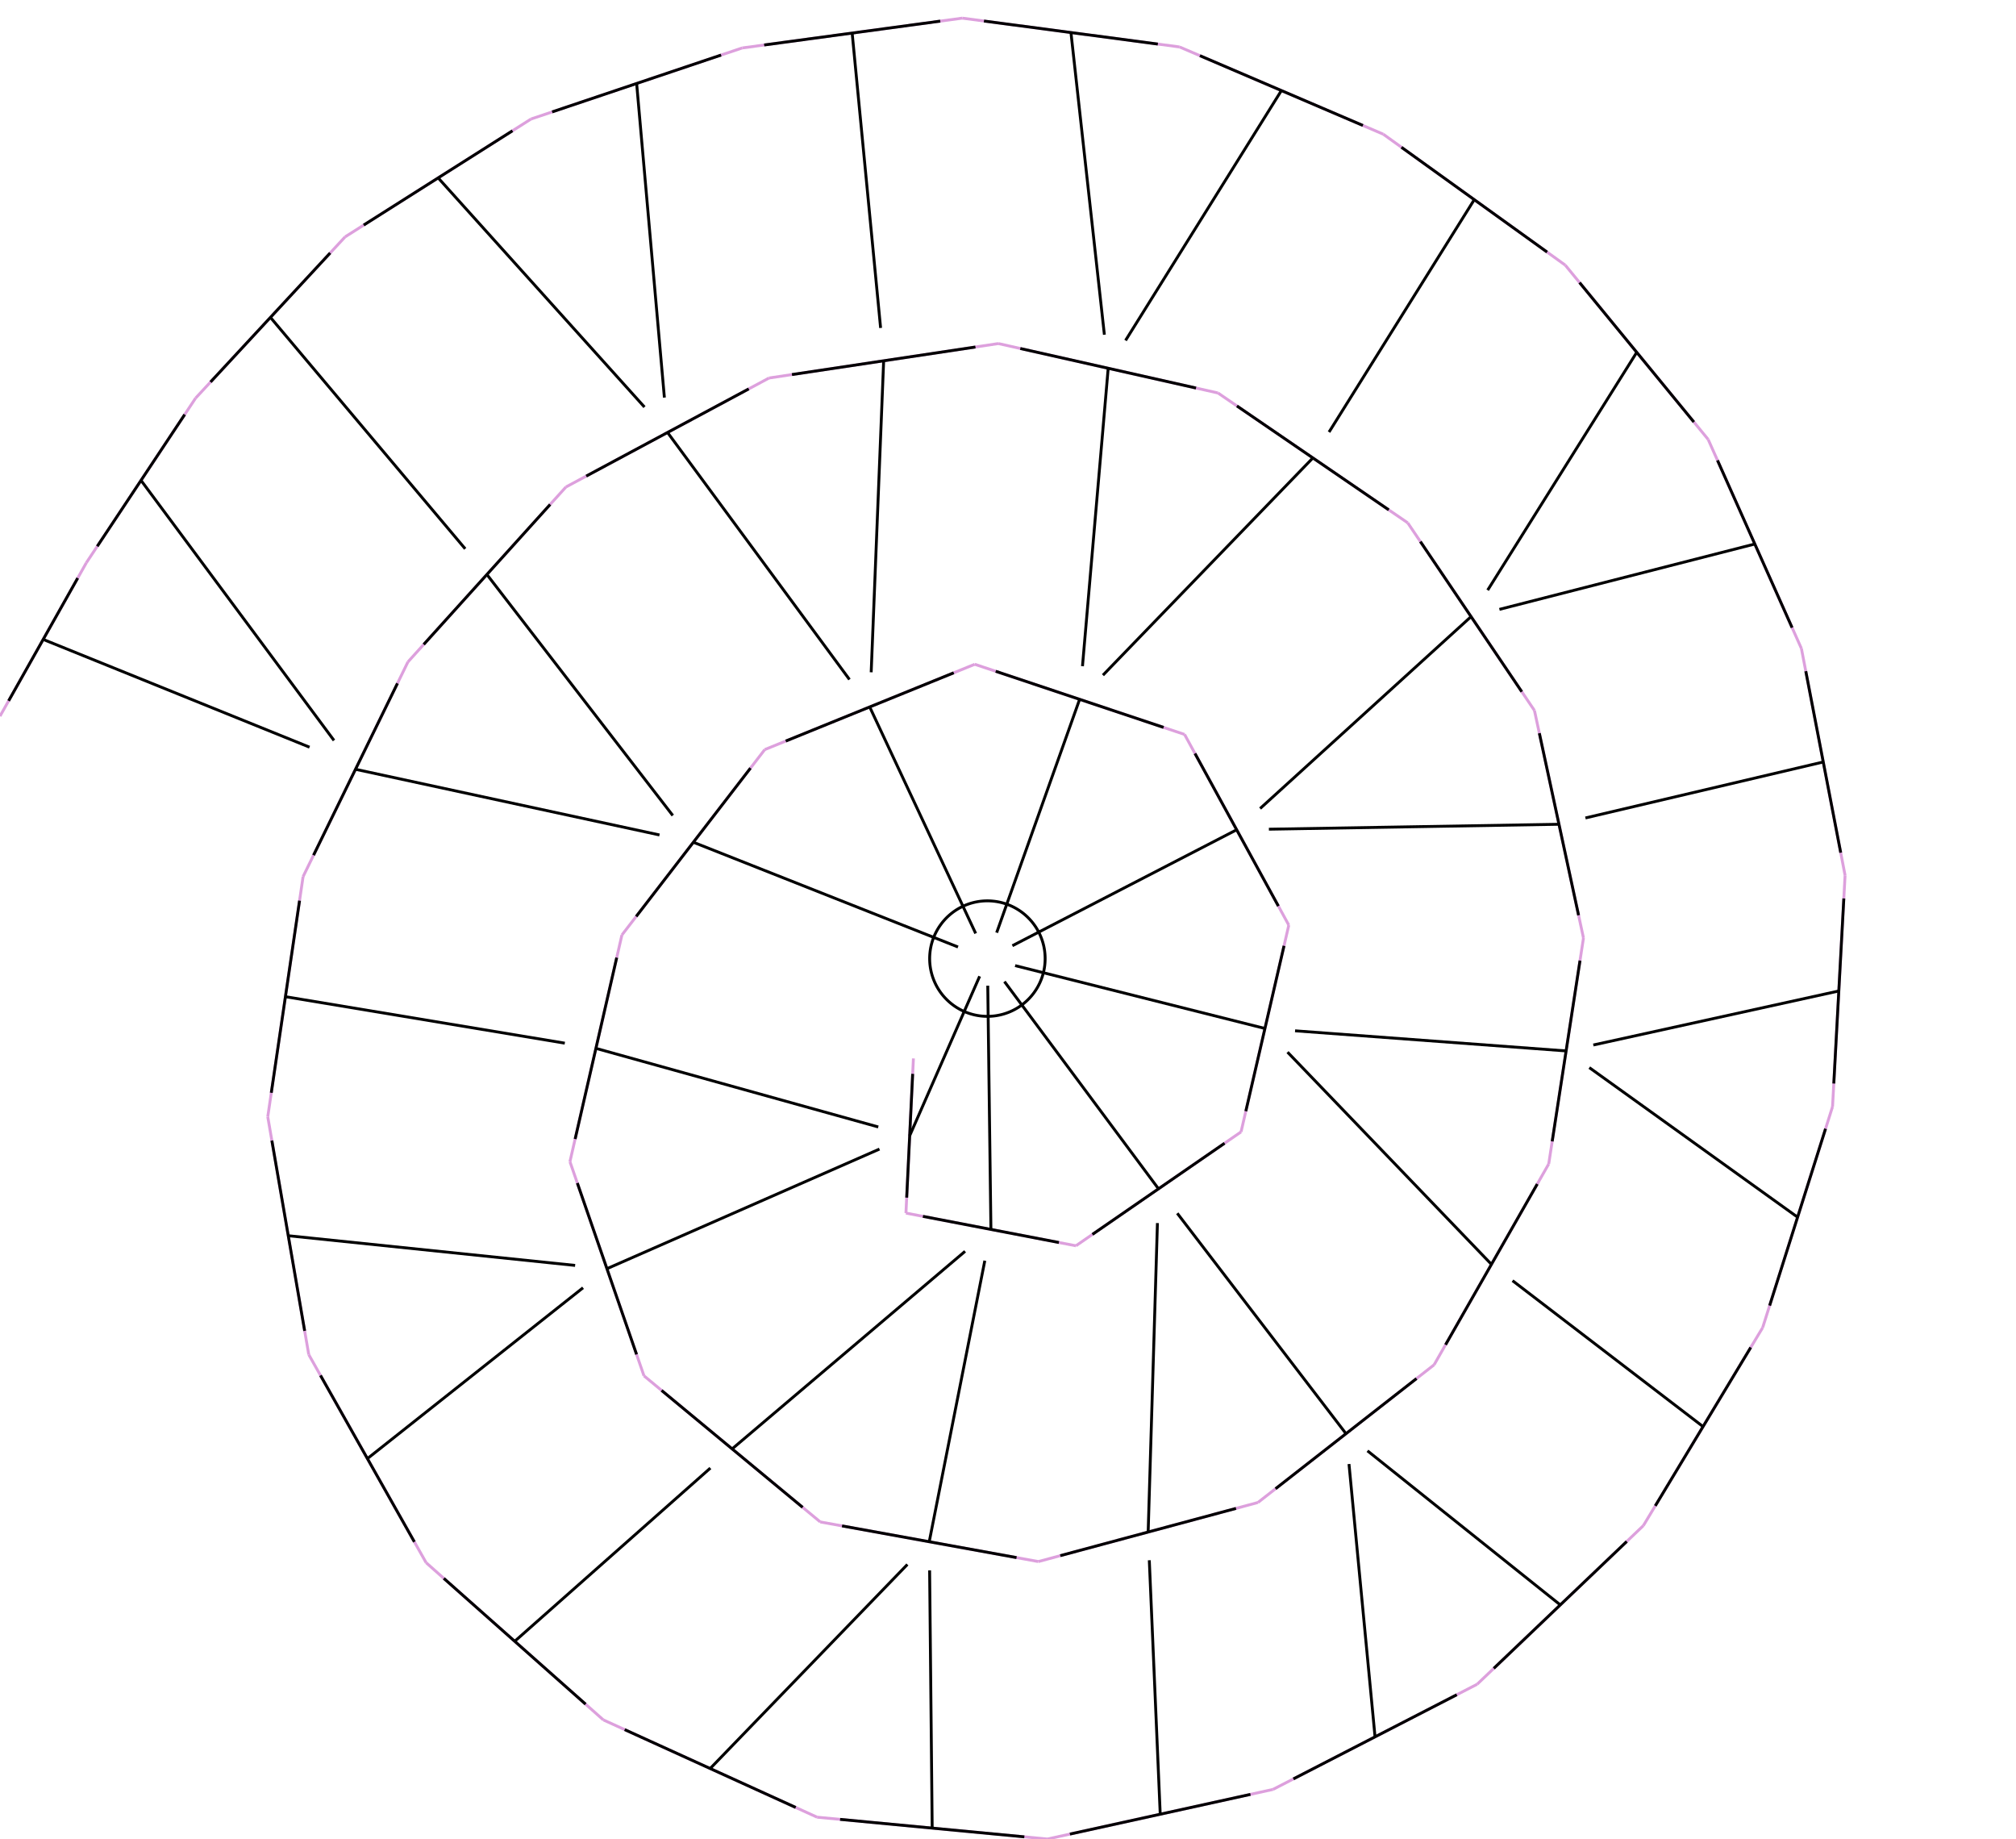 <svg xmlns="http://www.w3.org/2000/svg" version="1.1" xmlns:xlink="http://www.w3.org/1999/xlink" xmlns:svgjs="http://svgjs.com/svgjs" width="701.687" height="639.953" viewBox="-350.844 -319.976 701.687 639.953"><path d="M-20.108,0A20.108,20.108,0,1,1,20.108,0A20.108,20.108,0,1,1,-20.108,0" fill="none" stroke-width="1" stroke="black" transform="matrix(-0.803,-0.595,0.595,-0.803,-7.17,13.599)"></path><line x1="-32.92" y1="48.338" x2="-35.522" y2="102.156" stroke-width="1" stroke="plum"></line><line x1="-33.18" y1="53.72" x2="-35.262" y2="96.774" stroke-width="1" stroke="black"></line><path d="M-0,30.295V-30.295" fill="none" stroke-width="1" stroke="black" transform="matrix(-0.916,-0.402,0.402,-0.916,-22.048,47.505)"></path><line x1="-35.522" y1="102.156" x2="23.638" y2="113.532" stroke-width="1" stroke="plum"></line><line x1="-29.606" y1="103.293" x2="17.722" y2="112.394" stroke-width="1" stroke="black"></line><path d="M-0,42.414V-42.414" fill="none" stroke-width="1" stroke="black" transform="matrix(-1,0.013,-0.013,-1,-6.495,65.434)"></path><line x1="23.638" y1="113.532" x2="81.115" y2="73.896" stroke-width="1" stroke="plum"></line><line x1="29.386" y1="109.568" x2="75.368" y2="77.859" stroke-width="1" stroke="black"></line><path d="M-0,44.919V-44.919" fill="none" stroke-width="1" stroke="black" transform="matrix(-0.803,0.597,-0.597,-0.803,25.581,57.662)"></path><line x1="81.115" y1="73.896" x2="97.735" y2="1.958" stroke-width="1" stroke="plum"></line><line x1="82.777" y1="66.702" x2="96.073" y2="9.152" stroke-width="1" stroke="black"></line><path d="M-0,44.825V-44.825" fill="none" stroke-width="1" stroke="black" transform="matrix(-0.244,0.97,-0.97,-0.244,45.957,26.979)"></path><line x1="97.735" y1="1.958" x2="61.452" y2="-64.406" stroke-width="1" stroke="plum"></line><line x1="94.106" y1="-4.678" x2="65.08" y2="-57.77" stroke-width="1" stroke="black"></line><path d="M-0,43.946V-43.946" fill="none" stroke-width="1" stroke="black" transform="matrix(0.459,0.888,-0.888,0.459,40.55,-11.054)"></path><line x1="61.452" y1="-64.406" x2="-11.579" y2="-88.822" stroke-width="1" stroke="plum"></line><line x1="54.149" y1="-66.848" x2="-4.275" y2="-86.38" stroke-width="1" stroke="black"></line><path d="M-0,43.09V-43.09" fill="none" stroke-width="1" stroke="black" transform="matrix(0.942,0.335,-0.335,0.942,10.489,-36.018)"></path><line x1="-11.579" y1="-88.822" x2="-84.663" y2="-59.135" stroke-width="1" stroke="plum"></line><line x1="-18.887" y1="-85.853" x2="-77.354" y2="-62.103" stroke-width="1" stroke="black"></line><path d="M-0,43.505V-43.505" fill="none" stroke-width="1" stroke="black" transform="matrix(0.906,-0.424,0.424,0.906,-29.693,-34.568)"></path><line x1="-84.663" y1="-59.135" x2="-134.38" y2="5.381" stroke-width="1" stroke="plum"></line><line x1="-89.634" y1="-52.683" x2="-129.408" y2="-1.07" stroke-width="1" stroke="black"></line><path d="M-0,49.529V-49.529" fill="none" stroke-width="1" stroke="black" transform="matrix(0.368,-0.93,0.93,0.368,-63.463,-8.663)"></path><line x1="-134.38" y1="5.381" x2="-152.47" y2="84.261" stroke-width="1" stroke="plum"></line><line x1="-136.189" y1="13.269" x2="-150.661" y2="76.373" stroke-width="1" stroke="black"></line><path d="M-0,51.014V-51.014" fill="none" stroke-width="1" stroke="black" transform="matrix(0.268,-0.963,0.963,0.268,-94.283,58.513)"></path><line x1="-152.47" y1="84.261" x2="-126.705" y2="158.781" stroke-width="1" stroke="plum"></line><line x1="-149.894" y1="91.713" x2="-129.282" y2="151.329" stroke-width="1" stroke="black"></line><path d="M-0,51.786V-51.786" fill="none" stroke-width="1" stroke="black" transform="matrix(-0.402,-0.916,0.916,-0.402,-92.173,100.698)"></path><line x1="-126.705" y1="158.781" x2="-65.348" y2="209.629" stroke-width="1" stroke="plum"></line><line x1="-120.57" y1="163.866" x2="-71.484" y2="204.544" stroke-width="1" stroke="black"></line><path d="M-0,53.143V-53.143" fill="none" stroke-width="1" stroke="black" transform="matrix(-0.647,-0.763,0.763,-0.647,-55.489,149.842)"></path><line x1="-65.348" y1="209.629" x2="10.559" y2="223.421" stroke-width="1" stroke="plum"></line><line x1="-57.758" y1="211.008" x2="2.968" y2="222.041" stroke-width="1" stroke="black"></line><path d="M-0,49.85V-49.85" fill="none" stroke-width="1" stroke="black" transform="matrix(-0.981,-0.194,0.194,-0.981,-17.741,167.618)"></path><line x1="10.559" y1="223.421" x2="86.994" y2="202.864" stroke-width="1" stroke="plum"></line><line x1="18.202" y1="221.365" x2="79.351" y2="204.919" stroke-width="1" stroke="black"></line><path d="M-0,53.767V-53.767" fill="none" stroke-width="1" stroke="black" transform="matrix(-1,-0.03,0.03,-1,50.397,159.399)"></path><line x1="86.994" y1="202.864" x2="148.309" y2="154.952" stroke-width="1" stroke="plum"></line><line x1="93.126" y1="198.073" x2="142.177" y2="159.743" stroke-width="1" stroke="black"></line><path d="M-0,48.297V-48.297" fill="none" stroke-width="1" stroke="black" transform="matrix(-0.794,0.608,-0.608,-0.794,88.278,140.571)"></path><line x1="148.309" y1="154.952" x2="188.202" y2="85.063" stroke-width="1" stroke="plum"></line><line x1="152.298" y1="147.963" x2="184.213" y2="92.051" stroke-width="1" stroke="black"></line><path d="M-0,51.212V-51.212" fill="none" stroke-width="1" stroke="black" transform="matrix(-0.721,0.693,-0.693,-0.721,132.782,83.071)"></path><line x1="188.202" y1="85.063" x2="200.3" y2="6.428" stroke-width="1" stroke="plum"></line><line x1="189.412" y1="77.199" x2="199.09" y2="14.291" stroke-width="1" stroke="black"></line><path d="M-0,47.303V-47.303" fill="none" stroke-width="1" stroke="black" transform="matrix(-0.074,0.997,-0.997,-0.074,147.079,42.227)"></path><line x1="200.3" y1="6.428" x2="183.235" y2="-72.738" stroke-width="1" stroke="plum"></line><line x1="198.593" y1="-1.489" x2="184.941" y2="-64.822" stroke-width="1" stroke="black"></line><path d="M-0,50.486V-50.486" fill="none" stroke-width="1" stroke="black" transform="matrix(0.017,1,-1,0.017,141.289,-32.286)"></path><line x1="183.235" y1="-72.738" x2="139.124" y2="-138.039" stroke-width="1" stroke="plum"></line><line x1="178.824" y1="-79.268" x2="143.535" y2="-131.509" stroke-width="1" stroke="black"></line><path d="M-0,49.616V-49.616" fill="none" stroke-width="1" stroke="black" transform="matrix(0.673,0.74,-0.74,0.673,124.466,-72.015)"></path><line x1="139.124" y1="-138.039" x2="73.082" y2="-183.227" stroke-width="1" stroke="plum"></line><line x1="132.52" y1="-142.558" x2="79.686" y2="-178.708" stroke-width="1" stroke="black"></line><path d="M-0,52.569V-52.569" fill="none" stroke-width="1" stroke="black" transform="matrix(0.719,0.695,-0.695,0.719,69.578,-122.824)"></path><line x1="73.082" y1="-183.227" x2="-3.357" y2="-200.423" stroke-width="1" stroke="plum"></line><line x1="65.438" y1="-184.946" x2="4.287" y2="-198.703" stroke-width="1" stroke="black"></line><path d="M-0,52.037V-52.037" fill="none" stroke-width="1" stroke="black" transform="matrix(0.996,0.086,-0.086,0.996,30.396,-139.98)"></path><line x1="-3.357" y1="-200.423" x2="-83.173" y2="-188.436" stroke-width="1" stroke="plum"></line><line x1="-11.339" y1="-199.224" x2="-75.191" y2="-189.635" stroke-width="1" stroke="black"></line><path d="M-0,54.247V-54.247" fill="none" stroke-width="1" stroke="black" transform="matrix(0.999,0.04,-0.04,0.999,-45.45,-140.226)"></path><line x1="-83.173" y1="-188.436" x2="-153.864" y2="-150.513" stroke-width="1" stroke="plum"></line><line x1="-90.242" y1="-184.644" x2="-146.795" y2="-154.305" stroke-width="1" stroke="black"></line><path d="M-0,53.388V-53.388" fill="none" stroke-width="1" stroke="black" transform="matrix(0.805,-0.593,0.593,0.805,-86.839,-126.501)"></path><line x1="-153.864" y1="-150.513" x2="-208.861" y2="-89.64" stroke-width="1" stroke="plum"></line><line x1="-159.364" y1="-144.425" x2="-203.362" y2="-95.727" stroke-width="1" stroke="black"></line><path d="M-0,52.954V-52.954" fill="none" stroke-width="1" stroke="black" transform="matrix(0.792,-0.611,0.611,0.792,-149.034,-78.137)"></path><line x1="-208.861" y1="-89.64" x2="-245.353" y2="-14.922" stroke-width="1" stroke="plum"></line><line x1="-212.511" y1="-82.168" x2="-241.704" y2="-22.394" stroke-width="1" stroke="black"></line><path d="M-0,54.135V-54.135" fill="none" stroke-width="1" stroke="black" transform="matrix(0.211,-0.977,0.977,0.211,-174.194,-40.849)"></path><line x1="-245.353" y1="-14.922" x2="-257.648" y2="68.643" stroke-width="1" stroke="plum"></line><line x1="-246.583" y1="-6.565" x2="-256.418" y2="60.287" stroke-width="1" stroke="black"></line><path d="M-0,49.301V-49.301" fill="none" stroke-width="1" stroke="black" transform="matrix(0.164,-0.986,0.986,0.164,-202.867,34.943)"></path><line x1="-257.648" y1="68.643" x2="-243.375" y2="151.414" stroke-width="1" stroke="plum"></line><line x1="-256.221" y1="76.921" x2="-244.802" y2="143.137" stroke-width="1" stroke="black"></line><path d="M-0,50.183V-50.183" fill="none" stroke-width="1" stroke="black" transform="matrix(0.103,-0.995,0.995,0.103,-200.596,115.2)"></path><line x1="-243.375" y1="151.414" x2="-202.536" y2="223.802" stroke-width="1" stroke="plum"></line><line x1="-239.291" y1="158.653" x2="-206.62" y2="216.563" stroke-width="1" stroke="black"></line><path d="M-0,47.873V-47.873" fill="none" stroke-width="1" stroke="black" transform="matrix(-0.621,-0.784,0.784,-0.621,-185.44,157.869)"></path><line x1="-202.536" y1="223.802" x2="-140.86" y2="278.513" stroke-width="1" stroke="plum"></line><line x1="-196.369" y1="229.273" x2="-147.027" y2="273.042" stroke-width="1" stroke="black"></line><path d="M-0,45.467V-45.467" fill="none" stroke-width="1" stroke="black" transform="matrix(-0.663,-0.749,0.749,-0.663,-137.646,221.029)"></path><line x1="-140.86" y1="278.513" x2="-66.452" y2="312.372" stroke-width="1" stroke="plum"></line><line x1="-133.419" y1="281.899" x2="-73.893" y2="308.986" stroke-width="1" stroke="black"></line><path d="M-0,49.385V-49.385" fill="none" stroke-width="1" stroke="black" transform="matrix(-0.719,-0.695,0.695,-0.719,-69.338,259.929)"></path><line x1="-66.452" y1="312.372" x2="13.699" y2="319.976" stroke-width="1" stroke="plum"></line><line x1="-58.437" y1="313.132" x2="5.684" y2="319.216" stroke-width="1" stroke="black"></line><path d="M-0,44.845V-44.845" fill="none" stroke-width="1" stroke="black" transform="matrix(-1,0.01,-0.01,-1,-26.835,271.332)"></path><line x1="13.699" y1="319.976" x2="92.236" y2="302.706" stroke-width="1" stroke="plum"></line><line x1="21.553" y1="318.249" x2="84.383" y2="304.433" stroke-width="1" stroke="black"></line><path d="M-0,44.23V-44.23" fill="none" stroke-width="1" stroke="black" transform="matrix(-0.999,0.043,-0.043,-0.999,51.082,267.152)"></path><line x1="92.236" y1="302.706" x2="163.302" y2="266.103" stroke-width="1" stroke="plum"></line><line x1="99.343" y1="299.046" x2="156.196" y2="269.763" stroke-width="1" stroke="black"></line><path d="M-0,47.691V-47.691" fill="none" stroke-width="1" stroke="black" transform="matrix(-0.995,0.095,-0.095,-0.995,123.216,236.931)"></path><line x1="163.302" y1="266.103" x2="221.142" y2="210.915" stroke-width="1" stroke="plum"></line><line x1="169.086" y1="260.584" x2="215.358" y2="216.434" stroke-width="1" stroke="black"></line><path d="M-0,42.958V-42.958" fill="none" stroke-width="1" stroke="black" transform="matrix(-0.624,0.781,-0.781,-0.624,158.665,211.688)"></path><line x1="221.142" y1="210.915" x2="262.663" y2="142.028" stroke-width="1" stroke="plum"></line><line x1="225.294" y1="204.026" x2="258.511" y2="148.917" stroke-width="1" stroke="black"></line><path d="M-0,41.761V-41.761" fill="none" stroke-width="1" stroke="black" transform="matrix(-0.608,0.794,-0.794,-0.608,208.761,151.063)"></path><line x1="262.663" y1="142.028" x2="286.991" y2="65.113" stroke-width="1" stroke="plum"></line><line x1="265.096" y1="134.337" x2="284.558" y2="72.805" stroke-width="1" stroke="black"></line><path d="M-0,44.63V-44.63" fill="none" stroke-width="1" stroke="black" transform="matrix(-0.583,0.812,-0.812,-0.583,238.568,77.549)"></path><line x1="286.991" y1="65.113" x2="291.35" y2="-15.375" stroke-width="1" stroke="plum"></line><line x1="287.426" y1="57.064" x2="290.914" y2="-7.326" stroke-width="1" stroke="black"></line><path d="M-0,43.734V-43.734" fill="none" stroke-width="1" stroke="black" transform="matrix(0.215,0.977,-0.977,0.215,246.456,34.263)"></path><line x1="291.35" y1="-15.375" x2="276.155" y2="-94.299" stroke-width="1" stroke="plum"></line><line x1="289.83" y1="-23.268" x2="277.675" y2="-86.407" stroke-width="1" stroke="black"></line><path d="M-0,42.528V-42.528" fill="none" stroke-width="1" stroke="black" transform="matrix(0.229,0.973,-0.973,0.229,242.359,-45.08)"></path><line x1="276.155" y1="-94.299" x2="243.7" y2="-167.056" stroke-width="1" stroke="plum"></line><line x1="272.91" y1="-101.575" x2="246.946" y2="-159.78" stroke-width="1" stroke="black"></line><path d="M-0,45.871V-45.871" fill="none" stroke-width="1" stroke="black" transform="matrix(0.248,0.969,-0.969,0.248,215.491,-119.298)"></path><line x1="243.7" y1="-167.056" x2="193.969" y2="-227.704" stroke-width="1" stroke="plum"></line><line x1="238.727" y1="-173.12" x2="198.942" y2="-221.639" stroke-width="1" stroke="black"></line><path d="M-0,48.855V-48.855" fill="none" stroke-width="1" stroke="black" transform="matrix(0.847,0.531,-0.531,0.847,192.89,-155.984)"></path><line x1="193.969" y1="-227.704" x2="130.617" y2="-273.278" stroke-width="1" stroke="plum"></line><line x1="187.634" y1="-232.262" x2="136.952" y2="-268.721" stroke-width="1" stroke="black"></line><path d="M-0,47.691V-47.691" fill="none" stroke-width="1" stroke="black" transform="matrix(0.848,0.53,-0.53,0.848,137.007,-210.055)"></path><line x1="130.617" y1="-273.278" x2="59.707" y2="-303.637" stroke-width="1" stroke="plum"></line><line x1="123.526" y1="-276.314" x2="66.798" y2="-300.601" stroke-width="1" stroke="black"></line><path d="M-0,51.256V-51.256" fill="none" stroke-width="1" stroke="black" transform="matrix(0.848,0.529,-0.529,0.848,68.027,-244.973)"></path><line x1="59.707" y1="-303.637" x2="-15.926" y2="-313.664" stroke-width="1" stroke="plum"></line><line x1="52.144" y1="-304.64" x2="-8.363" y2="-312.662" stroke-width="1" stroke="black"></line><path d="M-0,52.895V-52.895" fill="none" stroke-width="1" stroke="black" transform="matrix(0.994,-0.11,0.11,0.994,27.728,-256.079)"></path><line x1="-15.926" y1="-313.664" x2="-92.513" y2="-303.29" stroke-width="1" stroke="plum"></line><line x1="-23.585" y1="-312.627" x2="-84.854" y2="-304.327" stroke-width="1" stroke="black"></line><path d="M-0,51.558V-51.558" fill="none" stroke-width="1" stroke="black" transform="matrix(0.995,-0.096,0.096,0.995,-49.29,-257.156)"></path><line x1="-92.513" y1="-303.29" x2="-166.006" y2="-278.564" stroke-width="1" stroke="plum"></line><line x1="-99.862" y1="-300.817" x2="-158.657" y2="-281.037" stroke-width="1" stroke="black"></line><path d="M-0,54.867V-54.867" fill="none" stroke-width="1" stroke="black" transform="matrix(0.996,-0.088,0.088,0.996,-124.426,-236.273)"></path><line x1="-166.006" y1="-278.564" x2="-230.717" y2="-237.56" stroke-width="1" stroke="plum"></line><line x1="-172.477" y1="-274.464" x2="-224.246" y2="-241.66" stroke-width="1" stroke="black"></line><path d="M-0,53.667V-53.667" fill="none" stroke-width="1" stroke="black" transform="matrix(0.743,-0.669,0.669,0.743,-162.432,-218.198)"></path><line x1="-230.717" y1="-237.56" x2="-282.759" y2="-181.442" stroke-width="1" stroke="plum"></line><line x1="-235.921" y1="-231.948" x2="-277.555" y2="-187.054" stroke-width="1" stroke="black"></line><path d="M-0,52.629V-52.629" fill="none" stroke-width="1" stroke="black" transform="matrix(0.765,-0.644,0.644,0.765,-222.819,-169.26)"></path><line x1="-282.759" y1="-181.442" x2="-320.793" y2="-124.145" stroke-width="1" stroke="plum"></line><line x1="-286.563" y1="-175.712" x2="-316.99" y2="-129.875" stroke-width="1" stroke="black"></line><path d="M-0,56.346V-56.346" fill="none" stroke-width="1" stroke="black" transform="matrix(0.803,-0.596,0.596,0.803,-268.175,-107.563)"></path><line x1="-320.793" y1="-124.145" x2="-350.844" y2="-70.765" stroke-width="1" stroke="plum"></line><line x1="-323.798" y1="-118.807" x2="-347.839" y2="-76.103" stroke-width="1" stroke="black"></line><path d="M-0,50.002V-50.002" fill="none" stroke-width="1" stroke="black" transform="matrix(0.375,-0.927,0.927,0.375,-289.46,-78.719)"></path></svg>